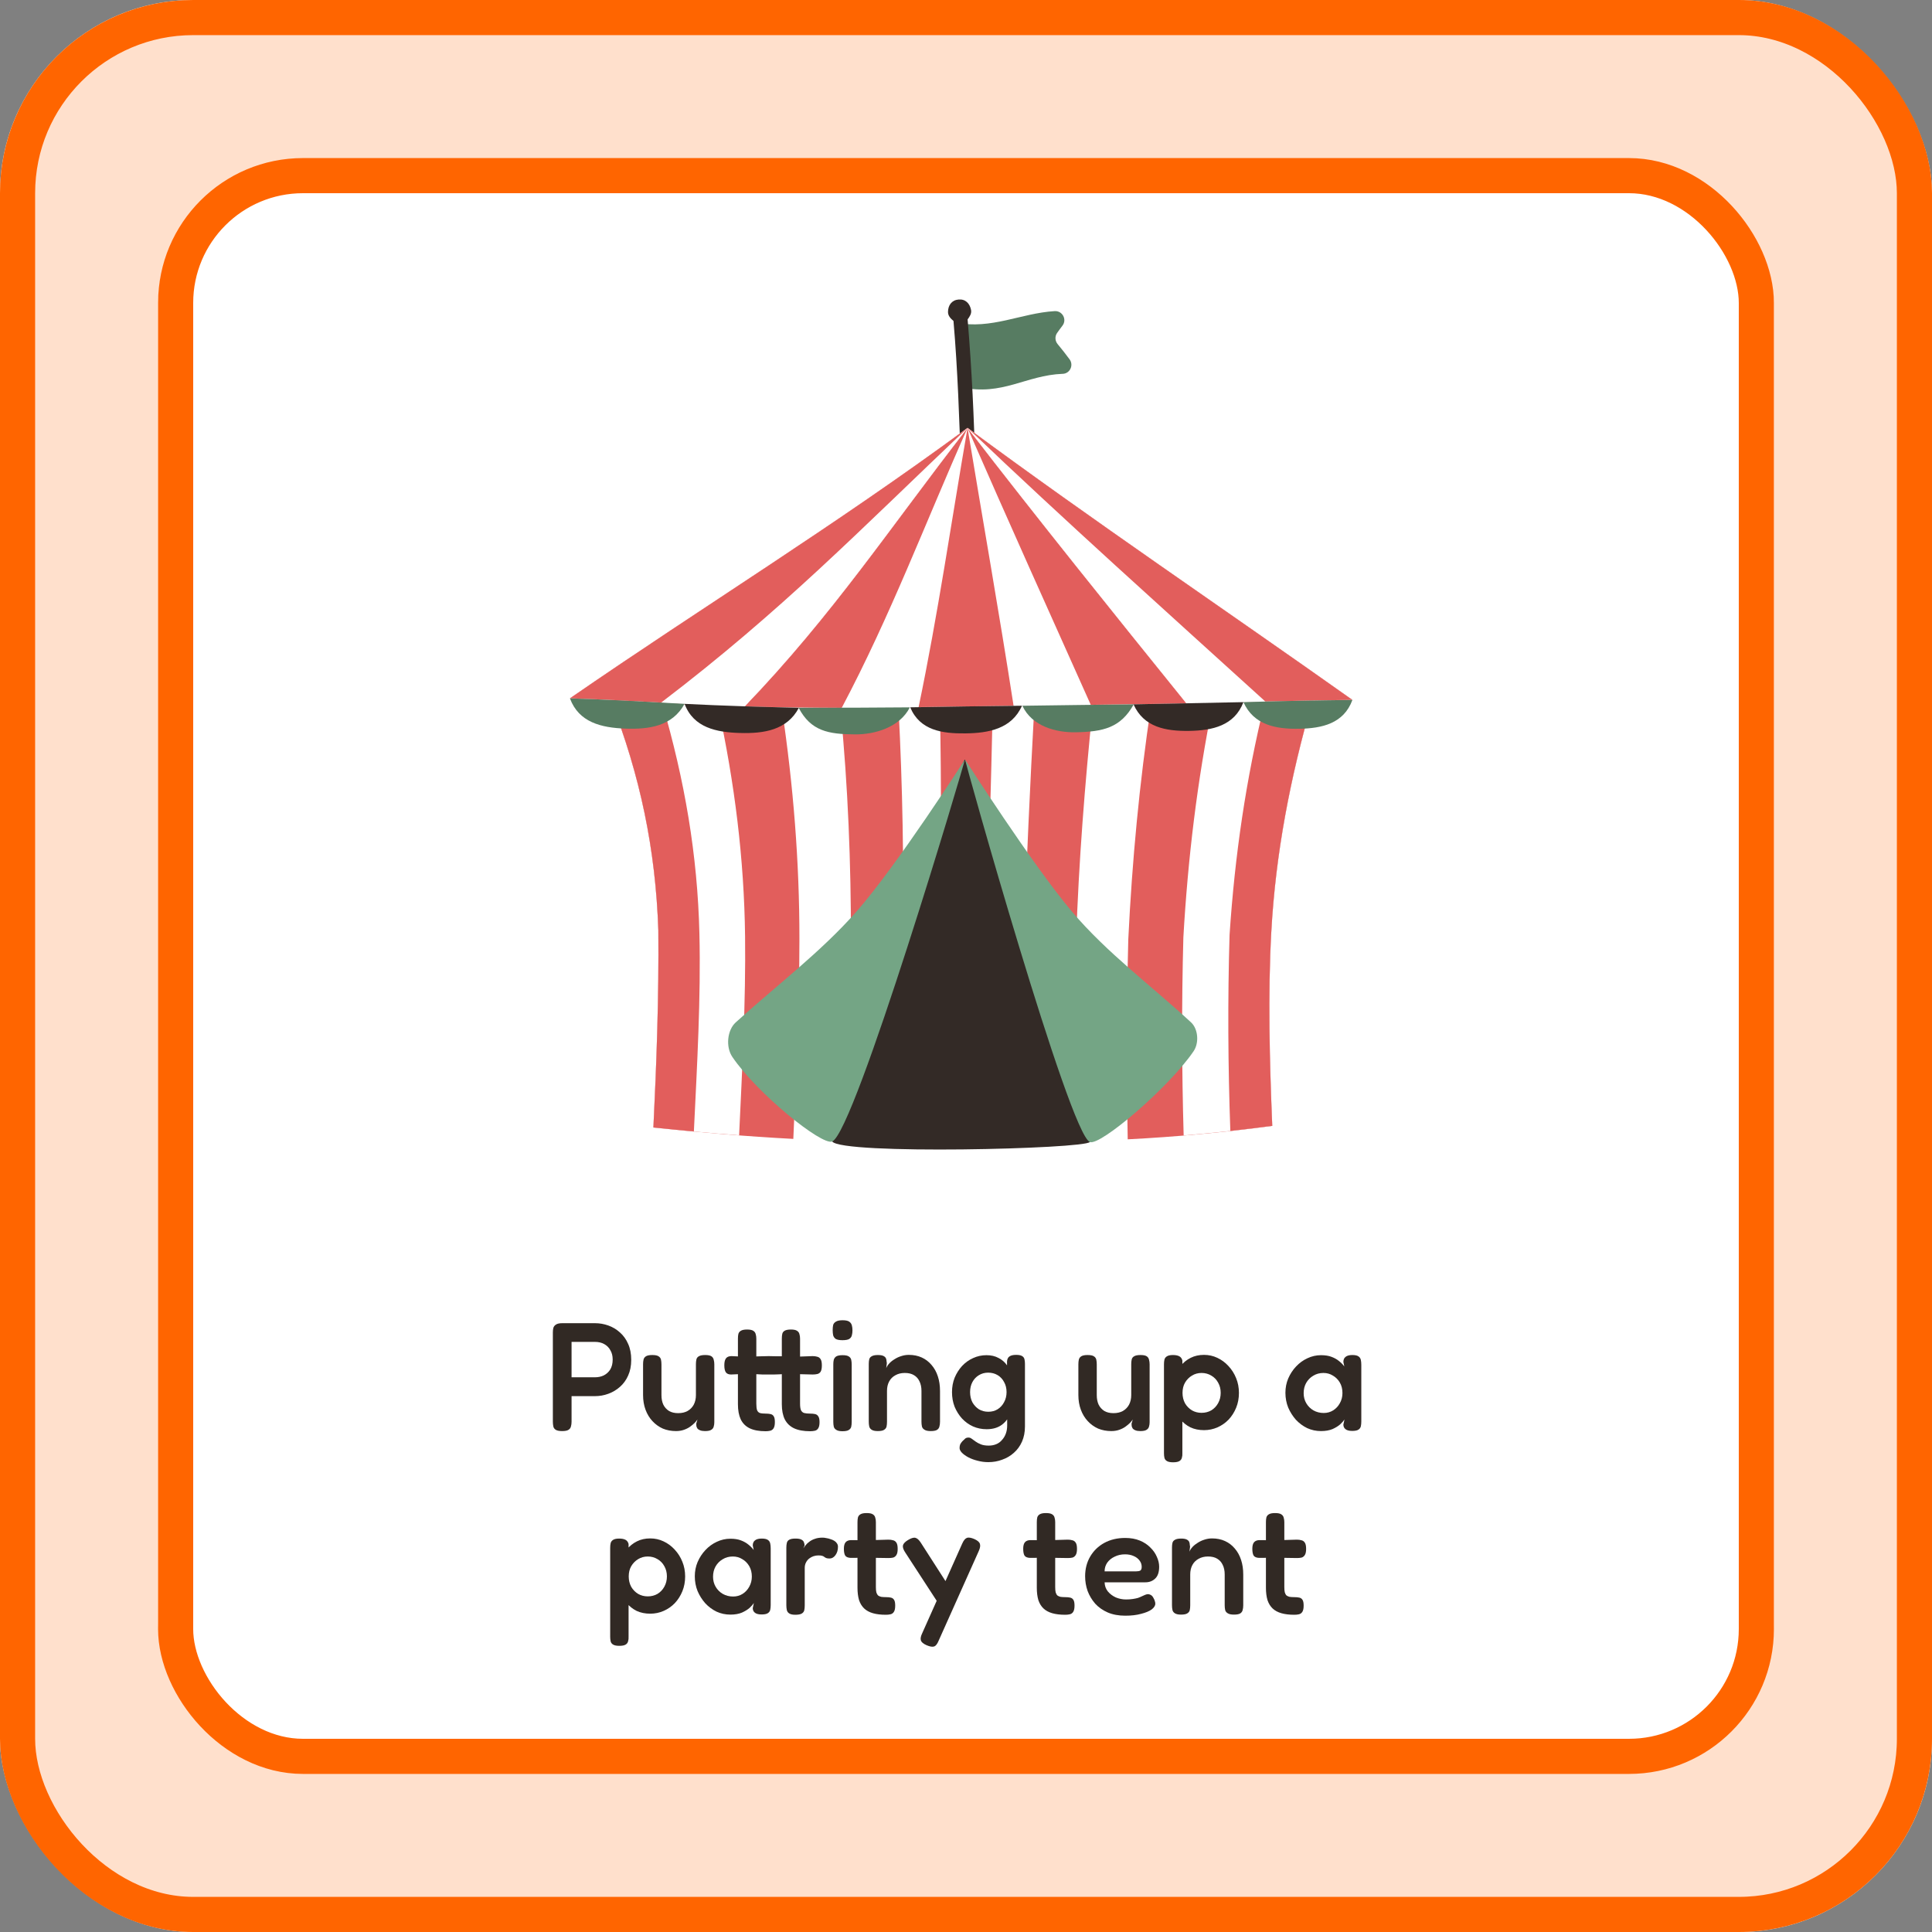 <svg width="200" height="200" viewBox="0 0 200 200" fill="none" xmlns="http://www.w3.org/2000/svg">
<rect x="0" y="0" width="200" height="200" fill="#808080" stroke="none"/>
<g clip-path="url(#clip0_3521_214209)">
<rect width="200" height="200" rx="20" fill="white"/>
<rect x="2.727" y="3.317" width="194.545" height="192.727" rx="28.182" stroke="#FF6500" stroke-opacity="0.2" stroke-width="27.273"/>
<rect x="18.181" y="18.182" width="163.636" height="163.636" rx="13.182" stroke="#FF6500" stroke-width="3.636"/>
<g clip-path="url(#clip1_3521_214209)">
<path d="M110.017 38.697C106.187 38.84 103.766 41.024 99.506 40.085C99.335 37.855 99.146 35.626 98.945 33.399C102.624 34.133 105.694 32.417 109.179 32.207C109.985 32.158 110.478 33.08 109.982 33.718C109.791 33.964 109.607 34.216 109.428 34.472C109.184 34.822 109.213 35.292 109.485 35.62C109.914 36.135 110.327 36.662 110.724 37.2C111.17 37.804 110.763 38.671 110.015 38.699L110.017 38.697Z" fill="#577C62"/>
<path d="M100.52 32.075C100.388 31.402 99.936 30.944 99.229 31.006C98.523 31.068 98.149 31.593 98.137 32.281C98.129 32.699 98.413 32.972 98.705 33.227C99.143 38.318 99.311 43.402 99.478 48.506C99.971 48.509 100.466 48.509 100.961 48.503C100.841 43.346 100.601 38.207 100.167 33.066C100.384 32.771 100.598 32.462 100.522 32.075H100.52Z" fill="#332A26"/>
<path d="M135.868 72.523C111.627 73.029 87.445 73.715 63.215 72.454C66.263 80.27 67.869 87.895 68.151 96.317C68.213 103.134 67.972 109.912 67.64 116.72C89.085 118.754 110.286 119.037 131.706 116.551C131.432 109.848 131.246 103.026 131.606 96.471C132.053 88.352 133.562 80.51 135.869 72.522L135.868 72.523Z" fill="white"/>
<path d="M102.769 73.245C100.945 73.302 99.124 73.337 97.3 73.351C97.467 81.38 97.423 89.389 97.262 97.418C97.114 104.388 96.996 111.358 96.836 118.328C98.498 118.353 100.16 118.365 101.828 118.348C101.897 111.355 101.929 104.342 102.124 97.374C102.349 89.356 102.59 81.289 102.769 73.245Z" fill="#E25E5C"/>
<path d="M93.02 73.416C91.019 73.459 89.017 73.483 87.01 73.459C87.79 81.443 88.094 89.333 88.09 97.354C87.973 104.286 87.758 111.212 87.491 118.139C89.301 118.21 91.116 118.255 92.934 118.277C93.149 111.325 93.341 104.346 93.451 97.419C93.577 89.429 93.438 81.428 93.02 73.416Z" fill="#E25E5C"/>
<path d="M113.134 73.085C111.114 73.13 109.094 73.166 107.072 73.177C106.631 81.234 106.268 89.291 105.971 97.354C105.797 104.342 105.769 111.325 105.738 118.314C107.574 118.3 109.411 118.251 111.248 118.183C111.199 111.231 111.171 104.226 111.399 97.336C111.666 89.288 112.301 81.165 113.134 73.084V73.085Z" fill="#E25E5C"/>
<path d="M135.867 72.523C130.3 72.665 124.736 72.838 119.168 72.981C117.95 81.065 117.198 89.074 116.8 97.24C116.623 104.143 116.612 111.037 116.741 117.942C121.729 117.689 126.754 117.22 131.704 116.553C131.431 109.849 131.244 103.026 131.604 96.473C132.051 88.355 133.56 80.512 135.865 72.525L135.867 72.523Z" fill="#E25E5C"/>
<path d="M80.948 73.389C75.028 73.159 69.127 72.816 63.215 72.454C66.261 80.27 67.869 87.895 68.15 96.317C68.211 103.134 67.97 109.912 67.639 116.72C72.451 117.231 77.293 117.646 82.124 117.898C82.424 110.997 82.753 104.017 82.756 97.195C82.759 89.248 82.131 81.351 80.947 73.389H80.948Z" fill="#E25E5C"/>
<path d="M74.328 73.122C70.652 72.94 66.936 72.668 63.217 72.454C66.263 80.27 67.869 87.895 68.152 96.317C68.213 103.134 67.972 109.912 67.641 116.72C70.577 117.019 73.536 117.302 76.512 117.527C76.834 110.657 77.209 103.677 77.13 96.921C77.034 88.918 76.054 81.089 74.329 73.121L74.328 73.122Z" fill="white"/>
<path d="M135.865 72.523C132.433 72.591 128.987 72.727 125.555 72.828C123.929 80.899 122.974 88.815 122.502 97.035C122.316 103.877 122.336 110.7 122.532 117.543C125.587 117.287 128.647 116.952 131.702 116.553C131.43 109.849 131.242 103.026 131.604 96.473C132.051 88.355 133.56 80.512 135.865 72.525V72.523Z" fill="white"/>
<path d="M68.545 72.784C66.771 72.669 64.992 72.556 63.215 72.456C66.261 80.272 67.867 87.897 68.15 96.318C68.211 103.135 67.97 109.914 67.639 116.722C69.029 116.863 70.427 117.003 71.83 117.131C72.159 110.292 72.563 103.316 72.402 96.624C72.207 88.5 70.878 80.769 68.542 72.784H68.545Z" fill="#E25E5C"/>
<path d="M135.865 72.523C134.23 72.549 132.586 72.604 130.942 72.657C128.973 80.702 127.834 88.514 127.284 96.773C127.082 103.55 127.121 110.3 127.364 117.075C128.812 116.916 130.26 116.738 131.703 116.55C131.431 109.846 131.244 103.025 131.605 96.47C132.052 88.352 133.561 80.509 135.867 72.522L135.865 72.523Z" fill="#E25E5C"/>
<path d="M99.894 78.629C99.223 78.629 85.438 117.113 86.139 118.155C87.086 119.562 112.319 118.944 112.823 118.216C114.367 115.985 99.894 78.629 99.894 78.629Z" fill="#332A26"/>
<path d="M99.874 78.647C99.952 78.682 88.503 117.221 86.143 118.169C85.066 118.601 78.39 113.209 75.814 109.416C75.103 108.37 75.283 106.635 76.161 105.838C80.315 102.072 84.978 98.556 88.68 94.343C92.868 89.576 99.874 78.647 99.874 78.647Z" fill="#74A585"/>
<path d="M99.913 78.637C99.832 78.674 110.679 117.347 112.823 118.222C113.88 118.653 120.988 112.605 123.557 108.826C124.158 107.945 124.023 106.504 123.295 105.833C119.22 102.069 114.59 98.648 110.985 94.387C106.875 89.53 99.913 78.635 99.913 78.635V78.637Z" fill="#74A585"/>
<path d="M100.159 44.294C86.075 54.645 73.135 62.551 59 72.289C86.136 73.129 112.857 72.822 139.997 72.449C126.727 63.05 113.24 53.96 100.16 44.292L100.159 44.294Z" fill="#E25E5C"/>
<path d="M100.16 44.294C92.203 54.512 86.223 63.631 77.088 73.128C92.309 73.583 107.597 73.116 122.82 72.814C115.196 63.367 107.572 53.91 100.159 44.294H100.16Z" fill="white"/>
<path d="M100.159 44.294C98.491 53.956 97.099 63.594 95.094 73.201C98.371 73.163 101.648 73.101 104.925 73.06C103.441 63.45 101.74 53.885 100.159 44.292V44.294Z" fill="#E25E5C"/>
<path d="M87.136 73.275C92.223 63.659 95.777 54.151 100.16 44.294C92.203 54.512 86.223 63.631 77.088 73.128C80.437 73.227 83.785 73.263 87.136 73.275Z" fill="#E25E5C"/>
<path d="M100.158 44.294C104.343 53.879 108.641 63.419 112.916 72.965C116.217 72.922 119.518 72.879 122.819 72.814C115.195 63.367 107.571 53.91 100.158 44.294Z" fill="#E25E5C"/>
<path d="M77.088 73.128C86.222 63.631 92.203 54.512 100.16 44.294C86.075 54.645 73.135 62.551 59 72.289C65.033 72.477 71.055 72.912 77.088 73.126V73.128Z" fill="white"/>
<path d="M100.158 44.294C107.573 53.909 115.194 63.367 122.819 72.814C128.545 72.694 134.27 72.533 139.997 72.451C126.726 63.051 113.24 53.962 100.16 44.294H100.158Z" fill="white"/>
<path d="M68.441 72.732C80.947 63.206 88.947 54.93 100.159 44.294C86.076 54.645 73.135 62.551 59 72.289C62.15 72.386 65.295 72.563 68.441 72.732Z" fill="#E25E5C"/>
<path d="M100.158 44.294C110.256 53.928 120.657 63.238 130.986 72.619C133.989 72.544 136.993 72.494 139.997 72.451C126.726 63.051 113.24 53.962 100.16 44.294H100.158Z" fill="#E25E5C"/>
<path d="M64.718 75.425C67.179 75.518 69.597 75.187 70.866 72.862C66.912 72.658 62.96 72.408 59 72.296C59.922 74.79 62.257 75.332 64.718 75.425Z" fill="#577C62"/>
<path d="M76.619 75.878C79.049 75.948 81.478 75.597 82.701 73.267C78.755 73.182 74.811 73.06 70.867 72.863C71.791 75.341 74.189 75.811 76.619 75.88V75.878Z" fill="#332A26"/>
<path d="M88.523 76.024C90.524 76.036 93.124 75.322 94.188 73.224C90.376 73.26 86.531 73.271 82.672 73.266C83.944 75.678 85.734 76.008 88.523 76.024Z" fill="#577C62"/>
<path d="M99.941 75.92C102.337 75.89 104.737 75.455 105.795 73.057C101.941 73.09 98.083 73.157 94.225 73.221C95.22 75.615 97.543 75.948 99.941 75.92Z" fill="#332A26"/>
<path d="M111.371 75.805C114.202 75.749 116.006 75.349 117.368 72.912C113.508 72.962 109.658 73.001 105.836 73.059C106.833 75.203 109.342 75.846 111.371 75.805Z" fill="#577C62"/>
<path d="M123.11 75.662C125.519 75.624 127.788 75.121 128.721 72.685C124.928 72.767 121.135 72.841 117.342 72.912C118.393 75.293 120.701 75.699 123.111 75.662H123.11Z" fill="#332A26"/>
<path d="M134.468 75.443C136.872 75.403 139.106 74.899 140 72.459C136.239 72.501 132.48 72.576 128.721 72.685C129.783 75.052 132.064 75.483 134.468 75.442V75.443Z" fill="#577C62"/>
</g>
<path d="M133.993 167.16C133.47 167.16 133.022 167.107 132.649 167C132.275 166.893 131.971 166.728 131.737 166.504C131.502 166.28 131.326 165.992 131.209 165.64C131.102 165.277 131.049 164.851 131.049 164.36V157.576C131.049 157.384 131.065 157.219 131.097 157.08C131.139 156.941 131.225 156.835 131.353 156.76C131.491 156.675 131.705 156.632 131.993 156.632C132.291 156.632 132.505 156.675 132.633 156.76C132.771 156.845 132.857 156.963 132.889 157.112C132.931 157.251 132.953 157.405 132.953 157.576V164.296C132.953 164.52 132.969 164.701 133.001 164.84C133.043 164.979 133.102 165.085 133.177 165.16C133.262 165.224 133.369 165.272 133.497 165.304C133.635 165.325 133.801 165.336 133.993 165.336C134.195 165.336 134.366 165.352 134.505 165.384C134.654 165.416 134.766 165.496 134.841 165.624C134.915 165.741 134.953 165.939 134.953 166.216C134.953 166.515 134.905 166.733 134.809 166.872C134.723 167 134.606 167.08 134.457 167.112C134.318 167.144 134.163 167.16 133.993 167.16ZM130.393 159.432L132.041 159.448L134.249 159.384C134.43 159.384 134.59 159.405 134.729 159.448C134.878 159.48 134.995 159.565 135.081 159.704C135.166 159.832 135.209 160.045 135.209 160.344C135.209 160.621 135.166 160.829 135.081 160.968C134.995 161.107 134.883 161.197 134.745 161.24C134.606 161.272 134.446 161.288 134.265 161.288L132.121 161.256L130.345 161.272C130.078 161.261 129.891 161.187 129.785 161.048C129.689 160.899 129.641 160.659 129.641 160.328C129.641 160.019 129.699 159.795 129.817 159.656C129.945 159.507 130.137 159.432 130.393 159.432Z" fill="#312924"/>
<path d="M122.252 167.144C121.964 167.144 121.751 167.096 121.612 167C121.484 166.915 121.404 166.803 121.372 166.664C121.34 166.515 121.324 166.349 121.324 166.168V160.184C121.324 160.013 121.34 159.859 121.372 159.72C121.404 159.581 121.49 159.475 121.628 159.4C121.767 159.315 121.98 159.272 122.268 159.272C122.524 159.272 122.716 159.304 122.844 159.368C122.972 159.432 123.058 159.512 123.1 159.608C123.143 159.704 123.164 159.8 123.164 159.896C123.175 159.992 123.186 160.067 123.196 160.12L123.132 160.632C123.196 160.461 123.303 160.296 123.452 160.136C123.602 159.976 123.783 159.832 123.996 159.704C124.21 159.565 124.439 159.459 124.684 159.384C124.94 159.299 125.202 159.256 125.468 159.256C125.97 159.256 126.418 159.347 126.812 159.528C127.207 159.709 127.543 159.965 127.82 160.296C128.108 160.627 128.327 161.021 128.476 161.48C128.626 161.928 128.7 162.435 128.7 163V166.184C128.7 166.365 128.679 166.531 128.636 166.68C128.604 166.819 128.524 166.931 128.396 167.016C128.268 167.101 128.05 167.144 127.74 167.144C127.442 167.144 127.223 167.096 127.084 167C126.946 166.915 126.86 166.803 126.828 166.664C126.796 166.515 126.78 166.349 126.78 166.168V162.984C126.78 162.6 126.711 162.269 126.572 161.992C126.444 161.715 126.252 161.501 125.996 161.352C125.751 161.203 125.436 161.128 125.052 161.128C124.679 161.128 124.354 161.208 124.076 161.368C123.799 161.517 123.586 161.731 123.436 162.008C123.287 162.285 123.212 162.611 123.212 162.984V166.184C123.212 166.365 123.196 166.531 123.164 166.68C123.132 166.819 123.047 166.931 122.908 167.016C122.78 167.101 122.562 167.144 122.252 167.144Z" fill="#312924"/>
<path d="M116.492 167.256C115.799 167.256 115.191 167.144 114.668 166.92C114.156 166.696 113.724 166.392 113.372 166.008C113.031 165.613 112.769 165.176 112.588 164.696C112.417 164.205 112.332 163.699 112.332 163.176C112.332 162.408 112.508 161.725 112.86 161.128C113.212 160.531 113.697 160.061 114.316 159.72C114.945 159.379 115.665 159.208 116.476 159.208C117.052 159.208 117.559 159.299 117.996 159.48C118.433 159.661 118.796 159.901 119.084 160.2C119.383 160.488 119.607 160.808 119.756 161.16C119.916 161.512 119.996 161.853 119.996 162.184C119.996 162.749 119.857 163.16 119.58 163.416C119.313 163.672 118.977 163.8 118.572 163.8H114.348C114.359 164.163 114.471 164.477 114.684 164.744C114.908 165.011 115.185 165.219 115.516 165.368C115.857 165.507 116.204 165.576 116.556 165.576C116.823 165.576 117.057 165.56 117.26 165.528C117.473 165.496 117.655 165.459 117.804 165.416C117.953 165.363 118.081 165.309 118.188 165.256C118.305 165.203 118.412 165.155 118.508 165.112C118.604 165.069 118.695 165.043 118.78 165.032C118.897 165.021 119.015 165.048 119.132 165.112C119.249 165.176 119.345 165.288 119.42 165.448C119.484 165.555 119.527 165.656 119.548 165.752C119.58 165.837 119.596 165.923 119.596 166.008C119.596 166.221 119.468 166.424 119.212 166.616C118.956 166.797 118.593 166.947 118.124 167.064C117.665 167.192 117.121 167.256 116.492 167.256ZM114.348 162.664H117.628C117.809 162.664 117.948 162.637 118.044 162.584C118.14 162.52 118.188 162.392 118.188 162.2C118.188 161.955 118.113 161.736 117.964 161.544C117.815 161.341 117.612 161.187 117.356 161.08C117.1 160.963 116.801 160.904 116.46 160.904C116.065 160.904 115.708 160.984 115.388 161.144C115.068 161.293 114.812 161.501 114.62 161.768C114.439 162.035 114.348 162.333 114.348 162.664Z" fill="#312924"/>
<path d="M110.274 167.16C109.751 167.16 109.303 167.107 108.93 167C108.557 166.893 108.253 166.728 108.018 166.504C107.783 166.28 107.607 165.992 107.49 165.64C107.383 165.277 107.33 164.851 107.33 164.36V157.576C107.33 157.384 107.346 157.219 107.378 157.08C107.421 156.941 107.506 156.835 107.634 156.76C107.773 156.675 107.986 156.632 108.274 156.632C108.573 156.632 108.786 156.675 108.914 156.76C109.053 156.845 109.138 156.963 109.17 157.112C109.213 157.251 109.234 157.405 109.234 157.576V164.296C109.234 164.52 109.25 164.701 109.282 164.84C109.325 164.979 109.383 165.085 109.458 165.16C109.543 165.224 109.65 165.272 109.778 165.304C109.917 165.325 110.082 165.336 110.274 165.336C110.477 165.336 110.647 165.352 110.786 165.384C110.935 165.416 111.047 165.496 111.122 165.624C111.197 165.741 111.234 165.939 111.234 166.216C111.234 166.515 111.186 166.733 111.09 166.872C111.005 167 110.887 167.08 110.738 167.112C110.599 167.144 110.445 167.16 110.274 167.16ZM106.674 159.432L108.322 159.448L110.53 159.384C110.711 159.384 110.871 159.405 111.01 159.448C111.159 159.48 111.277 159.565 111.362 159.704C111.447 159.832 111.49 160.045 111.49 160.344C111.49 160.621 111.447 160.829 111.362 160.968C111.277 161.107 111.165 161.197 111.026 161.24C110.887 161.272 110.727 161.288 110.546 161.288L108.402 161.256L106.626 161.272C106.359 161.261 106.173 161.187 106.066 161.048C105.97 160.899 105.922 160.659 105.922 160.328C105.922 160.019 105.981 159.795 106.098 159.656C106.226 159.507 106.418 159.432 106.674 159.432Z" fill="#312924"/>
<path d="M95.918 170.312C95.576 170.162 95.379 169.992 95.326 169.8C95.272 169.618 95.32 169.373 95.47 169.064L99.598 159.816C99.747 159.474 99.907 159.272 100.078 159.208C100.248 159.133 100.51 159.17 100.862 159.32C101.192 159.469 101.384 159.634 101.438 159.816C101.502 159.997 101.464 160.242 101.326 160.552L97.166 169.848C97.027 170.189 96.872 170.386 96.702 170.44C96.531 170.504 96.27 170.461 95.918 170.312ZM97.406 166.392L93.71 160.712C93.518 160.424 93.438 160.184 93.47 159.992C93.512 159.8 93.683 159.613 93.982 159.432C94.312 159.229 94.568 159.149 94.75 159.192C94.942 159.234 95.134 159.405 95.326 159.704L98.254 164.264L97.406 166.392Z" fill="#312924"/>
<path d="M91.711 167.16C91.189 167.16 90.741 167.107 90.367 167C89.994 166.893 89.69 166.728 89.455 166.504C89.221 166.28 89.045 165.992 88.927 165.64C88.821 165.277 88.767 164.851 88.767 164.36V157.576C88.767 157.384 88.783 157.219 88.815 157.08C88.858 156.941 88.943 156.835 89.071 156.76C89.21 156.675 89.423 156.632 89.711 156.632C90.01 156.632 90.223 156.675 90.351 156.76C90.49 156.845 90.575 156.963 90.607 157.112C90.65 157.251 90.671 157.405 90.671 157.576V164.296C90.671 164.52 90.687 164.701 90.719 164.84C90.762 164.979 90.821 165.085 90.895 165.16C90.981 165.224 91.087 165.272 91.215 165.304C91.354 165.325 91.519 165.336 91.711 165.336C91.914 165.336 92.085 165.352 92.223 165.384C92.373 165.416 92.485 165.496 92.559 165.624C92.634 165.741 92.671 165.939 92.671 166.216C92.671 166.515 92.623 166.733 92.527 166.872C92.442 167 92.325 167.08 92.175 167.112C92.037 167.144 91.882 167.16 91.711 167.16ZM88.111 159.432L89.759 159.448L91.967 159.384C92.149 159.384 92.309 159.405 92.447 159.448C92.597 159.48 92.714 159.565 92.799 159.704C92.885 159.832 92.927 160.045 92.927 160.344C92.927 160.621 92.885 160.829 92.799 160.968C92.714 161.107 92.602 161.197 92.463 161.24C92.325 161.272 92.165 161.288 91.983 161.288L89.839 161.256L88.063 161.272C87.797 161.261 87.61 161.187 87.503 161.048C87.407 160.899 87.359 160.659 87.359 160.328C87.359 160.019 87.418 159.795 87.535 159.656C87.663 159.507 87.855 159.432 88.111 159.432Z" fill="#312924"/>
<path d="M82.33 167.16C82.042 167.16 81.829 167.112 81.69 167.016C81.562 166.93 81.482 166.813 81.45 166.664C81.418 166.514 81.402 166.349 81.402 166.168V160.232C81.402 160.04 81.418 159.874 81.45 159.736C81.482 159.586 81.562 159.474 81.69 159.4C81.829 159.314 82.048 159.272 82.346 159.272C82.634 159.272 82.842 159.309 82.97 159.384C83.109 159.458 83.194 159.554 83.226 159.672C83.269 159.778 83.29 159.885 83.29 159.992L83.162 160.28C83.216 160.194 83.29 160.093 83.386 159.976C83.482 159.848 83.61 159.725 83.77 159.608C83.93 159.48 84.122 159.378 84.346 159.304C84.57 159.218 84.837 159.176 85.146 159.176C85.274 159.176 85.408 159.192 85.546 159.224C85.696 159.245 85.84 159.282 85.978 159.336C86.128 159.378 86.261 159.437 86.378 159.512C86.496 159.586 86.586 159.677 86.65 159.784C86.714 159.88 86.746 159.992 86.746 160.12C86.746 160.461 86.661 160.749 86.49 160.984C86.32 161.218 86.117 161.336 85.882 161.336C85.722 161.336 85.605 161.32 85.53 161.288C85.456 161.256 85.392 161.218 85.338 161.176C85.296 161.133 85.226 161.096 85.13 161.064C85.045 161.032 84.906 161.016 84.714 161.016C84.554 161.016 84.389 161.042 84.218 161.096C84.058 161.149 83.909 161.229 83.77 161.336C83.632 161.442 83.52 161.581 83.434 161.752C83.349 161.912 83.306 162.098 83.306 162.312V166.2C83.306 166.381 83.29 166.546 83.258 166.696C83.226 166.834 83.141 166.946 83.002 167.032C82.864 167.117 82.64 167.16 82.33 167.16Z" fill="#312924"/>
<path d="M78.838 167.128C78.528 167.128 78.299 167.069 78.15 166.952C78.001 166.835 77.926 166.675 77.926 166.472L78.038 165.944C77.952 166.083 77.808 166.248 77.606 166.44C77.403 166.621 77.136 166.787 76.806 166.936C76.475 167.075 76.075 167.144 75.606 167.144C75.104 167.144 74.63 167.043 74.182 166.84C73.744 166.627 73.355 166.339 73.014 165.976C72.683 165.603 72.416 165.181 72.214 164.712C72.022 164.232 71.926 163.72 71.926 163.176C71.926 162.653 72.022 162.163 72.214 161.704C72.416 161.235 72.688 160.819 73.03 160.456C73.371 160.093 73.76 159.811 74.198 159.608C74.646 159.395 75.115 159.288 75.606 159.288C76.043 159.288 76.411 159.347 76.71 159.464C77.019 159.581 77.28 159.731 77.494 159.912C77.707 160.083 77.883 160.264 78.022 160.456L77.926 159.992C77.926 159.757 78.001 159.581 78.15 159.464C78.299 159.336 78.534 159.272 78.854 159.272C79.152 159.272 79.366 159.32 79.494 159.416C79.622 159.501 79.702 159.624 79.734 159.784C79.766 159.933 79.782 160.104 79.782 160.296V166.152C79.782 166.333 79.766 166.499 79.734 166.648C79.702 166.797 79.616 166.915 79.478 167C79.35 167.085 79.136 167.128 78.838 167.128ZM75.894 165.272C76.257 165.272 76.582 165.181 76.87 165C77.158 164.819 77.387 164.573 77.558 164.264C77.739 163.944 77.83 163.592 77.83 163.208C77.83 162.792 77.739 162.429 77.558 162.12C77.376 161.811 77.136 161.571 76.838 161.4C76.55 161.219 76.224 161.128 75.862 161.128C75.467 161.128 75.115 161.224 74.806 161.416C74.496 161.597 74.251 161.848 74.07 162.168C73.899 162.477 73.814 162.829 73.814 163.224C73.814 163.608 73.904 163.955 74.086 164.264C74.267 164.573 74.512 164.819 74.822 165C75.142 165.181 75.499 165.272 75.894 165.272Z" fill="#312924"/>
<path d="M67.31 167.048C66.787 167.048 66.318 166.952 65.902 166.76C65.497 166.557 65.15 166.28 64.862 165.928C64.585 165.565 64.371 165.149 64.222 164.68C64.083 164.211 64.014 163.704 64.014 163.16C64.025 162.616 64.105 162.109 64.254 161.64C64.403 161.16 64.617 160.744 64.894 160.392C65.182 160.04 65.529 159.763 65.934 159.56C66.339 159.357 66.798 159.256 67.31 159.256C67.801 159.256 68.259 159.357 68.686 159.56C69.123 159.763 69.507 160.045 69.838 160.408C70.179 160.771 70.446 161.192 70.638 161.672C70.83 162.141 70.926 162.648 70.926 163.192C70.926 163.747 70.83 164.259 70.638 164.728C70.446 165.197 70.185 165.608 69.854 165.96C69.523 166.301 69.139 166.568 68.702 166.76C68.265 166.952 67.801 167.048 67.31 167.048ZM64.11 170.376C63.822 170.376 63.609 170.333 63.47 170.248C63.331 170.163 63.246 170.051 63.214 169.912C63.182 169.773 63.166 169.613 63.166 169.432V160.232C63.166 160.051 63.182 159.891 63.214 159.752C63.246 159.613 63.326 159.501 63.454 159.416C63.593 159.32 63.806 159.272 64.094 159.272C64.371 159.272 64.59 159.315 64.75 159.4C64.91 159.485 65.017 159.629 65.07 159.832V169.416C65.081 169.597 65.065 169.757 65.022 169.896C64.99 170.045 64.905 170.163 64.766 170.248C64.627 170.333 64.409 170.376 64.11 170.376ZM67.054 165.256C67.427 165.256 67.763 165.171 68.062 165C68.361 164.819 68.595 164.573 68.766 164.264C68.947 163.944 69.038 163.587 69.038 163.192C69.038 162.787 68.947 162.429 68.766 162.12C68.595 161.811 68.361 161.571 68.062 161.4C67.763 161.219 67.427 161.128 67.054 161.128C66.691 161.128 66.361 161.219 66.062 161.4C65.763 161.581 65.523 161.827 65.342 162.136C65.171 162.435 65.086 162.787 65.086 163.192C65.086 163.587 65.171 163.944 65.342 164.264C65.523 164.573 65.763 164.819 66.062 165C66.361 165.171 66.691 165.256 67.054 165.256Z" fill="#312924"/>
<path d="M139.978 148.128C139.669 148.128 139.44 148.069 139.29 147.952C139.141 147.835 139.066 147.675 139.066 147.472L139.178 146.944C139.093 147.083 138.949 147.248 138.746 147.44C138.544 147.621 138.277 147.787 137.946 147.936C137.616 148.075 137.216 148.144 136.746 148.144C136.245 148.144 135.77 148.043 135.322 147.84C134.885 147.627 134.496 147.339 134.154 146.976C133.824 146.603 133.557 146.181 133.354 145.712C133.162 145.232 133.066 144.72 133.066 144.176C133.066 143.653 133.162 143.163 133.354 142.704C133.557 142.235 133.829 141.819 134.17 141.456C134.512 141.093 134.901 140.811 135.338 140.608C135.786 140.395 136.256 140.288 136.746 140.288C137.184 140.288 137.552 140.347 137.85 140.464C138.16 140.581 138.421 140.731 138.634 140.912C138.848 141.083 139.024 141.264 139.162 141.456L139.066 140.992C139.066 140.757 139.141 140.581 139.29 140.464C139.44 140.336 139.674 140.272 139.994 140.272C140.293 140.272 140.506 140.32 140.634 140.416C140.762 140.501 140.842 140.624 140.874 140.784C140.906 140.933 140.922 141.104 140.922 141.296V147.152C140.922 147.333 140.906 147.499 140.874 147.648C140.842 147.797 140.757 147.915 140.618 148C140.49 148.085 140.277 148.128 139.978 148.128ZM137.034 146.272C137.397 146.272 137.722 146.181 138.01 146C138.298 145.819 138.528 145.573 138.698 145.264C138.88 144.944 138.97 144.592 138.97 144.208C138.97 143.792 138.88 143.429 138.698 143.12C138.517 142.811 138.277 142.571 137.978 142.4C137.69 142.219 137.365 142.128 137.002 142.128C136.608 142.128 136.256 142.224 135.946 142.416C135.637 142.597 135.392 142.848 135.21 143.168C135.04 143.477 134.954 143.829 134.954 144.224C134.954 144.608 135.045 144.955 135.226 145.264C135.408 145.573 135.653 145.819 135.962 146C136.282 146.181 136.64 146.272 137.034 146.272Z" fill="#312924"/>
<path d="M124.638 148.048C124.115 148.048 123.646 147.952 123.23 147.76C122.825 147.557 122.478 147.28 122.19 146.928C121.913 146.565 121.699 146.149 121.55 145.68C121.411 145.211 121.342 144.704 121.342 144.16C121.353 143.616 121.433 143.109 121.582 142.64C121.731 142.16 121.945 141.744 122.222 141.392C122.51 141.04 122.857 140.763 123.262 140.56C123.667 140.357 124.126 140.256 124.638 140.256C125.129 140.256 125.587 140.357 126.014 140.56C126.451 140.763 126.835 141.045 127.166 141.408C127.507 141.771 127.774 142.192 127.966 142.672C128.158 143.141 128.254 143.648 128.254 144.192C128.254 144.747 128.158 145.259 127.966 145.728C127.774 146.197 127.513 146.608 127.182 146.96C126.851 147.301 126.467 147.568 126.03 147.76C125.593 147.952 125.129 148.048 124.638 148.048ZM121.438 151.376C121.15 151.376 120.937 151.333 120.798 151.248C120.659 151.163 120.574 151.051 120.542 150.912C120.51 150.773 120.494 150.613 120.494 150.432V141.232C120.494 141.051 120.51 140.891 120.542 140.752C120.574 140.613 120.654 140.501 120.782 140.416C120.921 140.32 121.134 140.272 121.422 140.272C121.699 140.272 121.918 140.315 122.078 140.4C122.238 140.485 122.345 140.629 122.398 140.832V150.416C122.409 150.597 122.393 150.757 122.35 150.896C122.318 151.045 122.233 151.163 122.094 151.248C121.955 151.333 121.737 151.376 121.438 151.376ZM124.382 146.256C124.755 146.256 125.091 146.171 125.39 146C125.689 145.819 125.923 145.573 126.094 145.264C126.275 144.944 126.366 144.587 126.366 144.192C126.366 143.787 126.275 143.429 126.094 143.12C125.923 142.811 125.689 142.571 125.39 142.4C125.091 142.219 124.755 142.128 124.382 142.128C124.019 142.128 123.689 142.219 123.39 142.4C123.091 142.581 122.851 142.827 122.67 143.136C122.499 143.435 122.414 143.787 122.414 144.192C122.414 144.587 122.499 144.944 122.67 145.264C122.851 145.573 123.091 145.819 123.39 146C123.689 146.171 124.019 146.256 124.382 146.256Z" fill="#312924"/>
<path d="M115.041 148.144C114.55 148.144 114.097 148.059 113.681 147.888C113.275 147.707 112.918 147.451 112.609 147.12C112.299 146.789 112.059 146.395 111.889 145.936C111.718 145.477 111.633 144.971 111.633 144.416V141.232C111.633 141.051 111.649 140.891 111.681 140.752C111.713 140.603 111.798 140.485 111.937 140.4C112.075 140.315 112.289 140.272 112.577 140.272C112.886 140.272 113.105 140.315 113.233 140.4C113.371 140.485 113.457 140.603 113.489 140.752C113.521 140.901 113.537 141.067 113.537 141.248V144.416C113.537 144.8 113.601 145.131 113.729 145.408C113.867 145.685 114.065 145.904 114.321 146.064C114.577 146.213 114.891 146.288 115.265 146.288C115.649 146.288 115.974 146.213 116.241 146.064C116.518 145.904 116.731 145.685 116.881 145.408C117.03 145.12 117.105 144.789 117.105 144.416V141.216C117.105 141.035 117.121 140.875 117.153 140.736C117.185 140.587 117.27 140.475 117.409 140.4C117.547 140.315 117.766 140.272 118.065 140.272C118.363 140.272 118.577 140.315 118.705 140.4C118.833 140.485 118.913 140.603 118.945 140.752C118.987 140.901 119.009 141.061 119.009 141.232V147.232C119.009 147.392 118.987 147.541 118.945 147.68C118.913 147.819 118.827 147.931 118.689 148.016C118.561 148.101 118.347 148.144 118.049 148.144C117.835 148.144 117.665 148.117 117.537 148.064C117.419 148.021 117.329 147.963 117.265 147.888C117.211 147.803 117.174 147.717 117.153 147.632C117.142 147.547 117.137 147.461 117.137 147.376L117.265 146.944C117.201 147.04 117.105 147.157 116.977 147.296C116.849 147.424 116.689 147.557 116.497 147.696C116.315 147.824 116.102 147.931 115.857 148.016C115.611 148.101 115.339 148.144 115.041 148.144Z" fill="#312924"/>
<path d="M102.311 151.36C101.927 151.36 101.559 151.312 101.207 151.216C100.855 151.131 100.535 151.013 100.247 150.864C99.969 150.715 99.745 150.555 99.575 150.384C99.415 150.213 99.335 150.053 99.335 149.904C99.335 149.755 99.356 149.627 99.399 149.52C99.452 149.413 99.527 149.307 99.623 149.2C99.751 149.072 99.852 148.976 99.927 148.912C100.012 148.848 100.124 148.816 100.263 148.816C100.38 148.816 100.492 148.859 100.599 148.944C100.716 149.029 100.849 149.125 100.999 149.232C101.148 149.339 101.329 149.435 101.543 149.52C101.756 149.605 102.028 149.648 102.359 149.648C102.636 149.648 102.892 149.6 103.127 149.504C103.361 149.408 103.559 149.264 103.719 149.072C103.889 148.891 104.023 148.672 104.119 148.416C104.215 148.16 104.263 147.872 104.263 147.552L104.247 140.928C104.268 140.683 104.353 140.512 104.503 140.416C104.652 140.309 104.881 140.256 105.191 140.256C105.479 140.256 105.687 140.299 105.815 140.384C105.943 140.459 106.023 140.571 106.055 140.72C106.087 140.859 106.103 141.013 106.103 141.184V147.664C106.103 148.251 106.001 148.773 105.799 149.232C105.596 149.691 105.319 150.075 104.967 150.384C104.615 150.704 104.209 150.944 103.751 151.104C103.303 151.275 102.823 151.36 102.311 151.36ZM102.135 147.952C101.633 147.952 101.164 147.856 100.727 147.664C100.3 147.472 99.921 147.2 99.591 146.848C99.271 146.496 99.015 146.091 98.823 145.632C98.641 145.163 98.551 144.656 98.551 144.112C98.551 143.579 98.641 143.083 98.823 142.624C99.015 142.165 99.271 141.76 99.591 141.408C99.921 141.056 100.3 140.784 100.727 140.592C101.164 140.389 101.628 140.288 102.119 140.288C102.599 140.288 103.015 140.384 103.367 140.576C103.729 140.757 104.028 141.019 104.263 141.36C104.497 141.701 104.673 142.107 104.791 142.576C104.919 143.045 104.983 143.563 104.983 144.128C104.983 144.907 104.876 145.584 104.663 146.16C104.449 146.736 104.135 147.179 103.719 147.488C103.303 147.797 102.775 147.952 102.135 147.952ZM102.311 146.144C102.673 146.144 102.993 146.059 103.271 145.888C103.559 145.707 103.783 145.461 103.943 145.152C104.113 144.843 104.199 144.496 104.199 144.112C104.199 143.717 104.113 143.371 103.943 143.072C103.783 142.763 103.559 142.523 103.271 142.352C102.983 142.181 102.657 142.096 102.295 142.096C101.932 142.096 101.607 142.187 101.319 142.368C101.041 142.539 100.823 142.773 100.663 143.072C100.503 143.371 100.423 143.717 100.423 144.112C100.423 144.507 100.503 144.859 100.663 145.168C100.833 145.467 101.057 145.707 101.335 145.888C101.623 146.059 101.948 146.144 102.311 146.144Z" fill="#312924"/>
<path d="M90.862 148.144C90.574 148.144 90.36 148.096 90.222 148C90.094 147.915 90.014 147.803 89.982 147.664C89.95 147.515 89.934 147.349 89.934 147.168V141.184C89.934 141.013 89.95 140.859 89.982 140.72C90.014 140.581 90.099 140.475 90.238 140.4C90.376 140.315 90.59 140.272 90.878 140.272C91.134 140.272 91.326 140.304 91.454 140.368C91.582 140.432 91.667 140.512 91.71 140.608C91.752 140.704 91.774 140.8 91.774 140.896C91.784 140.992 91.795 141.067 91.806 141.12L91.742 141.632C91.806 141.461 91.912 141.296 92.062 141.136C92.211 140.976 92.392 140.832 92.606 140.704C92.819 140.565 93.048 140.459 93.294 140.384C93.55 140.299 93.811 140.256 94.078 140.256C94.579 140.256 95.027 140.347 95.422 140.528C95.816 140.709 96.152 140.965 96.43 141.296C96.718 141.627 96.936 142.021 97.086 142.48C97.235 142.928 97.31 143.435 97.31 144V147.184C97.31 147.365 97.288 147.531 97.246 147.68C97.214 147.819 97.134 147.931 97.006 148.016C96.878 148.101 96.659 148.144 96.35 148.144C96.051 148.144 95.832 148.096 95.694 148C95.555 147.915 95.47 147.803 95.438 147.664C95.406 147.515 95.39 147.349 95.39 147.168V143.984C95.39 143.6 95.32 143.269 95.182 142.992C95.054 142.715 94.862 142.501 94.606 142.352C94.36 142.203 94.046 142.128 93.662 142.128C93.288 142.128 92.963 142.208 92.686 142.368C92.408 142.517 92.195 142.731 92.046 143.008C91.896 143.285 91.822 143.611 91.822 143.984V147.184C91.822 147.365 91.806 147.531 91.774 147.68C91.742 147.819 91.656 147.931 91.518 148.016C91.39 148.101 91.171 148.144 90.862 148.144Z" fill="#312924"/>
<path d="M87.207 148.16C86.919 148.16 86.706 148.112 86.567 148.016C86.429 147.931 86.343 147.819 86.311 147.68C86.279 147.531 86.263 147.365 86.263 147.184V141.232C86.263 141.061 86.279 140.907 86.311 140.768C86.354 140.619 86.439 140.501 86.567 140.416C86.706 140.331 86.925 140.288 87.223 140.288C87.522 140.288 87.735 140.331 87.863 140.416C88.002 140.501 88.087 140.619 88.119 140.768C88.151 140.917 88.167 141.083 88.167 141.264V147.2C88.167 147.381 88.151 147.547 88.119 147.696C88.087 147.835 88.002 147.947 87.863 148.032C87.735 148.117 87.517 148.16 87.207 148.16ZM87.207 138.736C86.898 138.736 86.669 138.693 86.519 138.608C86.381 138.512 86.29 138.384 86.247 138.224C86.215 138.064 86.199 137.888 86.199 137.696C86.199 137.493 86.215 137.317 86.247 137.168C86.29 137.019 86.386 136.901 86.535 136.816C86.685 136.72 86.914 136.672 87.223 136.672C87.543 136.672 87.773 136.72 87.911 136.816C88.05 136.912 88.141 137.04 88.183 137.2C88.226 137.349 88.247 137.525 88.247 137.728C88.247 137.909 88.226 138.08 88.183 138.24C88.141 138.4 88.05 138.523 87.911 138.608C87.773 138.693 87.538 138.736 87.207 138.736Z" fill="#312924"/>
<path d="M79.254 148.16C78.582 148.16 78.033 148.059 77.606 147.856C77.19 147.653 76.881 147.344 76.678 146.928C76.486 146.512 76.39 145.989 76.39 145.36V142.256L75.686 142.288C75.43 142.288 75.249 142.213 75.142 142.064C75.036 141.915 74.982 141.669 74.982 141.328C74.982 140.997 75.041 140.757 75.158 140.608C75.276 140.459 75.468 140.384 75.734 140.384L76.39 140.416V138.576C76.39 138.384 76.406 138.219 76.438 138.08C76.481 137.941 76.566 137.835 76.694 137.76C76.833 137.675 77.046 137.632 77.334 137.632C77.633 137.632 77.846 137.675 77.974 137.76C78.113 137.845 78.198 137.963 78.23 138.112C78.273 138.251 78.294 138.405 78.294 138.576V140.416C78.444 140.405 78.641 140.4 78.886 140.4C79.142 140.4 79.372 140.395 79.574 140.384C79.809 140.384 80.06 140.389 80.326 140.4C80.593 140.4 80.796 140.4 80.934 140.4V138.576C80.934 138.384 80.95 138.219 80.982 138.08C81.014 137.941 81.094 137.835 81.222 137.76C81.361 137.675 81.58 137.632 81.878 137.632C82.166 137.632 82.374 137.675 82.502 137.76C82.641 137.845 82.726 137.963 82.758 138.112C82.801 138.251 82.822 138.405 82.822 138.576V140.432L84.118 140.384C84.3 140.384 84.46 140.405 84.598 140.448C84.748 140.48 84.865 140.565 84.95 140.704C85.036 140.832 85.078 141.045 85.078 141.344C85.078 141.643 85.036 141.861 84.95 142C84.865 142.128 84.748 142.208 84.598 142.24C84.46 142.272 84.305 142.288 84.134 142.288L82.822 142.256V145.296C82.822 145.605 82.854 145.835 82.918 145.984C82.982 146.123 83.089 146.219 83.238 146.272C83.398 146.315 83.606 146.336 83.862 146.336C84.065 146.336 84.236 146.352 84.374 146.384C84.524 146.416 84.636 146.496 84.71 146.624C84.796 146.741 84.838 146.939 84.838 147.216C84.838 147.515 84.79 147.733 84.694 147.872C84.609 148 84.492 148.08 84.342 148.112C84.193 148.144 84.033 148.16 83.862 148.16C83.19 148.16 82.636 148.059 82.198 147.856C81.772 147.653 81.452 147.344 81.238 146.928C81.036 146.512 80.934 145.989 80.934 145.36V142.256C80.892 142.256 80.79 142.261 80.63 142.272C80.481 142.272 80.31 142.277 80.118 142.288C79.926 142.288 79.761 142.288 79.622 142.288C79.43 142.288 79.201 142.288 78.934 142.288C78.678 142.277 78.465 142.267 78.294 142.256V145.296C78.294 145.605 78.321 145.835 78.374 145.984C78.428 146.123 78.524 146.219 78.662 146.272C78.801 146.315 78.998 146.336 79.254 146.336C79.457 146.336 79.628 146.352 79.766 146.384C79.916 146.416 80.028 146.496 80.102 146.624C80.177 146.741 80.214 146.939 80.214 147.216C80.214 147.515 80.166 147.733 80.07 147.872C79.985 148 79.868 148.08 79.718 148.112C79.58 148.144 79.425 148.16 79.254 148.16Z" fill="#312924"/>
<path d="M69.978 148.144C69.488 148.144 69.034 148.059 68.618 147.888C68.213 147.707 67.856 147.451 67.546 147.12C67.237 146.789 66.997 146.395 66.826 145.936C66.656 145.477 66.57 144.971 66.57 144.416V141.232C66.57 141.051 66.586 140.891 66.618 140.752C66.65 140.603 66.736 140.485 66.874 140.4C67.013 140.315 67.226 140.272 67.514 140.272C67.824 140.272 68.042 140.315 68.17 140.4C68.309 140.485 68.394 140.603 68.426 140.752C68.458 140.901 68.474 141.067 68.474 141.248V144.416C68.474 144.8 68.538 145.131 68.666 145.408C68.805 145.685 69.002 145.904 69.258 146.064C69.514 146.213 69.829 146.288 70.202 146.288C70.586 146.288 70.912 146.213 71.178 146.064C71.456 145.904 71.669 145.685 71.818 145.408C71.968 145.12 72.042 144.789 72.042 144.416V141.216C72.042 141.035 72.058 140.875 72.09 140.736C72.122 140.587 72.208 140.475 72.346 140.4C72.485 140.315 72.704 140.272 73.002 140.272C73.301 140.272 73.514 140.315 73.642 140.4C73.77 140.485 73.85 140.603 73.882 140.752C73.925 140.901 73.946 141.061 73.946 141.232V147.232C73.946 147.392 73.925 147.541 73.882 147.68C73.85 147.819 73.765 147.931 73.626 148.016C73.498 148.101 73.285 148.144 72.986 148.144C72.773 148.144 72.602 148.117 72.474 148.064C72.357 148.021 72.266 147.963 72.202 147.888C72.149 147.803 72.112 147.717 72.09 147.632C72.08 147.547 72.074 147.461 72.074 147.376L72.202 146.944C72.138 147.04 72.042 147.157 71.914 147.296C71.786 147.424 71.626 147.557 71.434 147.696C71.253 147.824 71.04 147.931 70.794 148.016C70.549 148.101 70.277 148.144 69.978 148.144Z" fill="#312924"/>
<path d="M58.192 148.144C57.894 148.144 57.675 148.101 57.536 148.016C57.398 147.931 57.312 147.813 57.28 147.664C57.248 147.504 57.232 147.339 57.232 147.168V137.936C57.232 137.765 57.248 137.611 57.28 137.472C57.323 137.323 57.414 137.205 57.552 137.12C57.691 137.024 57.91 136.976 58.208 136.976H61.6C62.07 136.976 62.528 137.056 62.976 137.216C63.424 137.376 63.824 137.616 64.176 137.936C64.539 138.256 64.822 138.651 65.024 139.12C65.238 139.589 65.344 140.139 65.344 140.768C65.344 141.387 65.238 141.931 65.024 142.4C64.822 142.859 64.539 143.248 64.176 143.568C63.814 143.888 63.408 144.128 62.96 144.288C62.523 144.448 62.064 144.528 61.584 144.528H59.168V147.184C59.168 147.355 59.147 147.515 59.104 147.664C59.072 147.813 58.987 147.931 58.848 148.016C58.72 148.101 58.502 148.144 58.192 148.144ZM59.168 142.576H61.6C61.931 142.576 62.23 142.512 62.496 142.384C62.774 142.245 62.998 142.043 63.168 141.776C63.339 141.499 63.424 141.152 63.424 140.736C63.424 140.363 63.344 140.043 63.184 139.776C63.035 139.499 62.822 139.285 62.544 139.136C62.278 138.987 61.958 138.912 61.584 138.912H59.168V142.576Z" fill="#312924"/>
</g>
<rect x="1.818" y="1.818" width="196.364" height="196.364" rx="18.182" stroke="#FF6500" stroke-width="3.636"/>
<defs>
<clipPath id="clip0_3521_214209">
<rect width="200" height="200" rx="20" fill="white"/>
</clipPath>
<clipPath id="clip1_3521_214209">
<rect width="81" height="88" fill="white" transform="translate(59 31)"/>
</clipPath>
</defs>
</svg>
